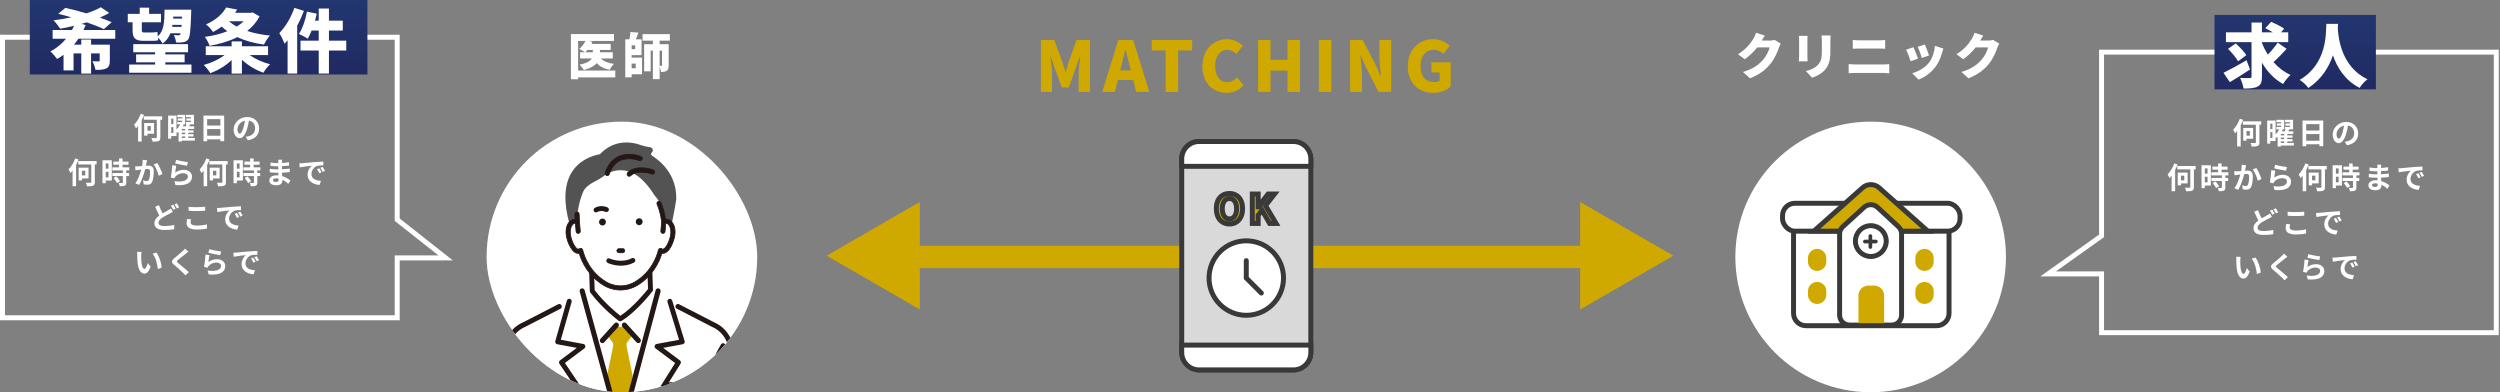 <svg width="1007" height="158" viewBox="0 0 1007 158" fill="none" xmlns="http://www.w3.org/2000/svg">
<rect x="0" y="0" width="1007" height="158" fill="#808080" stroke="none"/>
<path d="M1.001 105.323L1 92.988L1.001 15H159.994V88.5L179.494 103.875H159.994V128H1.001V105.323Z" stroke="white" stroke-width="2" stroke-linecap="round"/>
<path d="M56.688 45.824L58.032 46.256C57.756 46.988 57.432 47.72 57.048 48.452V57.008H55.62V50.732C55.344 51.104 55.056 51.44 54.78 51.74C54.648 51.392 54.264 50.612 54.012 50.252C55.068 49.196 56.1 47.516 56.688 45.824ZM60.732 50.768H59.4V52.64H60.732V50.768ZM62.064 53.876H59.4V54.656H58.068V49.532H62.064V53.876ZM65.316 46.868V48.236H64.596V55.352C64.596 56.18 64.416 56.564 63.9 56.792C63.396 57.008 62.58 57.056 61.464 57.056C61.416 56.636 61.188 56.012 60.984 55.592C61.764 55.628 62.604 55.628 62.844 55.628C63.084 55.628 63.156 55.556 63.156 55.328V48.236H57.924V46.868H65.316ZM73.212 54.956V55.568H74.58V54.956H73.212ZM74.58 52.532V51.944H73.212V52.532H74.58ZM74.58 54.044V53.444H73.212V54.044H74.58ZM68.964 53.552H69.84V51.212H68.964V53.552ZM69.84 47.804H68.964V49.988H69.84V47.804ZM78.48 55.568V56.624H73.212V57.02H71.928V53.096C71.748 53.264 71.568 53.408 71.388 53.552C71.316 53.444 71.208 53.3 71.1 53.168V54.8H68.964V55.844H67.716V46.556H71.1V52.148C71.712 51.548 72.252 50.78 72.576 50.084H71.412V49.136H73.368V48.608H71.592V47.72H73.368V47.216H71.424V46.256H74.58V50.084H73.596L74.004 50.204C73.896 50.432 73.776 50.66 73.644 50.888H74.832C74.94 50.612 75.048 50.336 75.12 50.084H74.904V49.136H76.896V48.608H75.072V47.72H76.896V47.216H74.916V46.256H78.144V50.084H76.272L76.608 50.144C76.476 50.396 76.32 50.648 76.176 50.888H78.216V51.944H75.816V52.532H77.94V53.444H75.816V54.044H77.94V54.956H75.816V55.568H78.48ZM83.436 54.68H88.764V51.992H83.436V54.68ZM88.764 47.996H83.436V50.576H88.764V47.996ZM81.96 46.556H90.3V56.876H88.764V56.12H83.436V56.9H81.96V46.556ZM96.576 53.84C97.068 53.84 97.548 53.096 98.028 51.488C98.304 50.612 98.52 49.592 98.664 48.608C96.696 49.016 95.652 50.744 95.652 52.052C95.652 53.252 96.132 53.84 96.576 53.84ZM99.84 56.492L98.952 55.088C99.408 55.028 99.744 54.968 100.056 54.896C101.58 54.536 102.756 53.444 102.756 51.716C102.756 50.072 101.868 48.848 100.272 48.572C100.104 49.58 99.9 50.684 99.564 51.8C98.856 54.2 97.824 55.664 96.528 55.664C95.22 55.664 94.104 54.212 94.104 52.208C94.104 49.472 96.492 47.12 99.576 47.12C102.516 47.12 104.376 49.172 104.376 51.764C104.376 54.26 102.84 56.036 99.84 56.492ZM30.288 63.824L31.632 64.256C31.356 64.988 31.032 65.72 30.648 66.452V75.008H29.22V68.732C28.944 69.104 28.656 69.44 28.38 69.74C28.248 69.392 27.864 68.612 27.612 68.252C28.668 67.196 29.7 65.516 30.288 63.824ZM34.332 68.768H33V70.64H34.332V68.768ZM35.664 71.876H33V72.656H31.668V67.532H35.664V71.876ZM38.916 64.868V66.236H38.196V73.352C38.196 74.18 38.016 74.564 37.5 74.792C36.996 75.008 36.18 75.056 35.064 75.056C35.016 74.636 34.788 74.012 34.584 73.592C35.364 73.628 36.204 73.628 36.444 73.628C36.684 73.628 36.756 73.556 36.756 73.328V66.236H31.524V64.868H38.916ZM43.704 65.84H42.6V67.952H43.704V65.84ZM42.6 71.456H43.704V69.2H42.6V71.456ZM45.036 64.568V72.728H42.6V73.784H41.28V64.568H45.036ZM45.744 71.72L46.884 71.06C47.436 71.648 48.084 72.44 48.336 73.028L47.112 73.736C46.896 73.184 46.284 72.332 45.744 71.72ZM52.092 68.648H50.856V69.68H52.008V70.916H50.856V73.532C50.856 74.216 50.724 74.576 50.256 74.792C49.788 74.996 49.14 75.032 48.252 75.032C48.204 74.636 47.988 74.072 47.796 73.688C48.372 73.712 49.044 73.712 49.224 73.712C49.416 73.712 49.476 73.664 49.476 73.496V70.916H45.264V69.68H49.476V68.648H45.24V67.4H47.952V66.344H45.648V65.096H47.952V63.836H49.356V65.096H51.756V66.344H49.356V67.4H52.092V68.648ZM57.48 64.376L59.244 64.556C59.172 64.868 59.088 65.24 59.028 65.54C58.968 65.9 58.872 66.332 58.788 66.764C59.184 66.74 59.544 66.716 59.784 66.716C61.044 66.716 61.932 67.28 61.932 68.984C61.932 70.388 61.764 72.284 61.26 73.316C60.864 74.144 60.204 74.408 59.304 74.408C58.848 74.408 58.284 74.336 57.888 74.24L57.624 72.668C58.08 72.8 58.764 72.92 59.076 72.92C59.472 72.92 59.784 72.8 59.964 72.404C60.3 71.744 60.456 70.328 60.456 69.152C60.456 68.204 60.048 68.072 59.292 68.072C59.1 68.072 58.812 68.096 58.476 68.12C58.02 69.92 57.156 72.716 56.064 74.468L54.504 73.844C55.668 72.284 56.472 69.908 56.904 68.288C56.484 68.336 56.112 68.384 55.884 68.42C55.548 68.456 54.936 68.54 54.564 68.6L54.432 66.992C54.864 67.028 55.26 67.004 55.692 66.992C56.064 66.98 56.628 66.944 57.228 66.896C57.396 65.984 57.492 65.12 57.48 64.376ZM61.908 66.272L63.348 65.672C64.068 66.692 65.064 68.96 65.424 70.088L63.924 70.796C63.612 69.476 62.76 67.328 61.908 66.272ZM70.548 65.816L70.932 64.376C72.06 64.724 74.64 65.18 75.684 65.3L75.324 66.764C74.124 66.608 71.472 66.056 70.548 65.816ZM71.004 66.764C70.848 67.424 70.644 68.852 70.56 69.536C71.64 68.756 72.816 68.408 74.052 68.408C76.14 68.408 77.352 69.692 77.352 71.132C77.352 73.304 75.636 74.972 70.692 74.54L70.236 72.98C73.8 73.484 75.684 72.608 75.684 71.096C75.684 70.328 74.952 69.764 73.908 69.764C72.564 69.764 71.376 70.256 70.632 71.156C70.416 71.42 70.284 71.612 70.188 71.852L68.808 71.504C69.036 70.34 69.324 68.024 69.396 66.548L71.004 66.764ZM83.088 63.824L84.432 64.256C84.156 64.988 83.832 65.72 83.448 66.452V75.008H82.02V68.732C81.744 69.104 81.456 69.44 81.18 69.74C81.048 69.392 80.664 68.612 80.412 68.252C81.468 67.196 82.5 65.516 83.088 63.824ZM87.132 68.768H85.8V70.64H87.132V68.768ZM88.464 71.876H85.8V72.656H84.468V67.532H88.464V71.876ZM91.716 64.868V66.236H90.996V73.352C90.996 74.18 90.816 74.564 90.3 74.792C89.796 75.008 88.98 75.056 87.864 75.056C87.816 74.636 87.588 74.012 87.384 73.592C88.164 73.628 89.004 73.628 89.244 73.628C89.484 73.628 89.556 73.556 89.556 73.328V66.236H84.324V64.868H91.716ZM96.504 65.84H95.4V67.952H96.504V65.84ZM95.4 71.456H96.504V69.2H95.4V71.456ZM97.836 64.568V72.728H95.4V73.784H94.08V64.568H97.836ZM98.544 71.72L99.684 71.06C100.236 71.648 100.884 72.44 101.136 73.028L99.912 73.736C99.696 73.184 99.084 72.332 98.544 71.72ZM104.892 68.648H103.656V69.68H104.808V70.916H103.656V73.532C103.656 74.216 103.524 74.576 103.056 74.792C102.588 74.996 101.94 75.032 101.052 75.032C101.004 74.636 100.788 74.072 100.596 73.688C101.172 73.712 101.844 73.712 102.024 73.712C102.216 73.712 102.276 73.664 102.276 73.496V70.916H98.064V69.68H102.276V68.648H98.04V67.4H100.752V66.344H98.448V65.096H100.752V63.836H102.156V65.096H104.556V66.344H102.156V67.4H104.892V68.648ZM112.224 72.428C112.224 72.296 112.224 72.128 112.212 71.924C111.9 71.876 111.576 71.84 111.24 71.84C110.4 71.84 109.944 72.164 109.944 72.572C109.944 73.016 110.364 73.304 111.18 73.304C111.816 73.304 112.224 73.112 112.224 72.428ZM116.976 72.728L116.124 74.06C115.488 73.46 114.672 72.848 113.724 72.416C113.736 72.572 113.736 72.716 113.736 72.836C113.736 73.856 112.968 74.636 111.396 74.636C109.5 74.636 108.492 73.916 108.492 72.656C108.492 71.456 109.596 70.616 111.432 70.616C111.684 70.616 111.924 70.628 112.164 70.652C112.14 70.292 112.128 69.92 112.116 69.572H111.504C110.808 69.572 109.44 69.512 108.648 69.416L108.66 68.012C109.344 68.144 110.892 68.228 111.528 68.228H112.092V66.992H111.528C110.772 66.992 109.632 66.92 108.948 66.812L108.936 65.456C109.68 65.6 110.784 65.684 111.516 65.684H112.104V65.144C112.104 64.928 112.092 64.556 112.044 64.328H113.664C113.628 64.568 113.592 64.868 113.58 65.168L113.568 65.636C114.492 65.6 115.368 65.504 116.4 65.348L116.436 66.716C115.656 66.788 114.696 66.884 113.556 66.944L113.544 68.18C114.744 68.132 115.74 68.024 116.712 67.904V69.308C115.644 69.428 114.72 69.512 113.568 69.548C113.592 69.992 113.616 70.472 113.652 70.928C115.152 71.36 116.292 72.152 116.976 72.728ZM128.58 67.76C128.868 68.192 129.312 68.912 129.54 69.392L128.628 69.8C128.328 69.14 128.076 68.672 127.692 68.132L128.58 67.76ZM129.924 67.208C130.224 67.628 130.68 68.336 130.932 68.804L130.032 69.236C129.708 68.588 129.432 68.144 129.048 67.616L129.924 67.208ZM120.576 65.792C121.056 65.78 121.512 65.756 121.74 65.732C122.736 65.648 124.704 65.468 126.876 65.276C128.1 65.18 129.396 65.108 130.236 65.072L130.248 66.608C129.612 66.608 128.592 66.62 127.956 66.764C126.516 67.148 125.448 68.684 125.448 70.088C125.448 72.044 127.272 72.752 129.288 72.848L128.736 74.492C126.24 74.336 123.888 72.992 123.888 70.412C123.888 68.696 124.836 67.352 125.64 66.752C124.608 66.86 122.112 67.124 120.732 67.424L120.576 65.792ZM68.858 83.972L69.602 85.364C69.242 85.58 68.87 85.784 68.426 86C67.694 86.384 66.578 86.888 65.486 87.596C64.502 88.244 63.842 88.928 63.842 89.756C63.842 90.608 64.658 91.064 66.314 91.064C67.526 91.064 69.134 90.872 70.19 90.632L70.166 92.336C69.158 92.516 67.898 92.636 66.35 92.636C63.986 92.636 62.198 91.976 62.198 89.924C62.198 88.616 63.026 87.644 64.166 86.804C63.626 85.796 63.05 84.524 62.51 83.264L64.01 82.652C64.466 83.888 65.018 85.028 65.498 85.94C66.374 85.424 67.214 85.004 67.766 84.68C68.21 84.428 68.546 84.224 68.858 83.972ZM68.834 82.82L69.782 82.436C70.082 82.868 70.514 83.636 70.742 84.08L69.77 84.488C69.53 83.996 69.158 83.288 68.834 82.82ZM70.25 82.28L71.21 81.884C71.522 82.34 71.966 83.108 72.17 83.528L71.222 83.936C70.97 83.432 70.586 82.736 70.25 82.28ZM75.958 84.884V83.3C76.846 83.396 77.95 83.444 79.198 83.444C80.374 83.444 81.73 83.372 82.642 83.276V84.872C81.814 84.932 80.338 85.016 79.21 85.016C77.962 85.016 76.93 84.956 75.958 84.884ZM75.406 88.196L76.966 88.34C76.858 88.772 76.762 89.144 76.762 89.54C76.762 90.296 77.482 90.848 79.198 90.848C80.806 90.848 82.318 90.668 83.374 90.38L83.386 92.048C82.354 92.3 80.926 92.456 79.258 92.456C76.534 92.456 75.166 91.544 75.166 89.912C75.166 89.216 75.31 88.64 75.406 88.196ZM95.398 85.76C95.686 86.192 96.13 86.912 96.358 87.392L95.446 87.8C95.146 87.14 94.894 86.672 94.51 86.132L95.398 85.76ZM96.742 85.208C97.042 85.628 97.498 86.336 97.75 86.804L96.85 87.236C96.526 86.588 96.25 86.144 95.866 85.616L96.742 85.208ZM87.394 83.792C87.874 83.78 88.33 83.756 88.558 83.732C89.554 83.648 91.522 83.468 93.694 83.276C94.918 83.18 96.214 83.108 97.054 83.072L97.066 84.608C96.43 84.608 95.41 84.62 94.774 84.764C93.334 85.148 92.266 86.684 92.266 88.088C92.266 90.044 94.09 90.752 96.106 90.848L95.554 92.492C93.058 92.336 90.706 90.992 90.706 88.412C90.706 86.696 91.654 85.352 92.458 84.752C91.426 84.86 88.93 85.124 87.55 85.424L87.394 83.792ZM57.026 101.456C56.942 101.876 56.882 102.572 56.882 102.896C56.87 103.664 56.882 104.564 56.954 105.416C57.122 107.132 57.482 108.296 58.226 108.296C58.79 108.296 59.258 106.904 59.486 105.968L60.686 107.408C59.894 109.472 59.15 110.204 58.19 110.204C56.894 110.204 55.754 109.028 55.418 105.836C55.31 104.744 55.286 103.364 55.286 102.632C55.286 102.296 55.274 101.792 55.202 101.432L57.026 101.456ZM62.966 101.708C64.094 103.088 65.006 105.956 65.138 107.78L63.566 108.38C63.386 106.472 62.75 103.676 61.454 102.212L62.966 101.708ZM74.474 100.148L75.866 101.384C75.494 101.66 75.098 101.972 74.822 102.188C74.054 102.812 72.482 104.024 71.69 104.708C71.054 105.248 71.066 105.38 71.714 105.932C72.602 106.688 74.894 108.5 76.07 109.64L74.69 110.912C74.354 110.54 73.982 110.168 73.646 109.808C72.998 109.124 71.186 107.576 70.094 106.652C68.918 105.656 69.014 104.996 70.202 104.012C71.126 103.256 72.758 101.936 73.562 101.144C73.898 100.82 74.282 100.424 74.474 100.148ZM83.93 101.816L84.314 100.376C85.442 100.724 88.022 101.18 89.066 101.3L88.706 102.764C87.506 102.608 84.854 102.056 83.93 101.816ZM84.386 102.764C84.23 103.424 84.026 104.852 83.942 105.536C85.022 104.756 86.198 104.408 87.434 104.408C89.522 104.408 90.734 105.692 90.734 107.132C90.734 109.304 89.018 110.972 84.074 110.54L83.618 108.98C87.182 109.484 89.066 108.608 89.066 107.096C89.066 106.328 88.334 105.764 87.29 105.764C85.946 105.764 84.758 106.256 84.014 107.156C83.798 107.42 83.666 107.612 83.57 107.852L82.19 107.504C82.418 106.34 82.706 104.024 82.778 102.548L84.386 102.764ZM101.998 103.76C102.286 104.192 102.73 104.912 102.958 105.392L102.046 105.8C101.746 105.14 101.494 104.672 101.11 104.132L101.998 103.76ZM103.342 103.208C103.642 103.628 104.098 104.336 104.35 104.804L103.45 105.236C103.126 104.588 102.85 104.144 102.466 103.616L103.342 103.208ZM93.994 101.792C94.474 101.78 94.93 101.756 95.158 101.732C96.154 101.648 98.122 101.468 100.294 101.276C101.518 101.18 102.814 101.108 103.654 101.072L103.666 102.608C103.03 102.608 102.01 102.62 101.374 102.764C99.934 103.148 98.866 104.684 98.866 106.088C98.866 108.044 100.69 108.752 102.706 108.848L102.154 110.492C99.658 110.336 97.306 108.992 97.306 106.412C97.306 104.696 98.254 103.352 99.058 102.752C98.026 102.86 95.53 103.124 94.15 103.424L93.994 101.792Z" fill="white"/>
<rect width="136" height="30" transform="translate(12)" fill="url(#paint0_linear_20_37)"/>
<path d="M46.428 15.604H31.56C31.028 16.416 30.44 17.228 29.796 17.984H32.736V15.912H36.684V17.984H44.244V24.396C44.244 26.104 43.908 27.028 42.76 27.588C41.612 28.12 40.212 28.148 38.448 28.148C38.28 27.084 37.748 25.628 37.272 24.676C38.112 24.732 39.344 24.732 39.68 24.732C40.016 24.732 40.156 24.648 40.156 24.34V21.512H36.684V29.66H32.736V21.512H29.628V28.344H25.596V22.072C24.784 22.688 23.916 23.248 22.992 23.752C22.376 22.856 21.116 21.428 20.276 20.7C22.768 19.468 24.896 17.648 26.604 15.604H21.2V12.076H29.012C29.292 11.516 29.572 10.956 29.824 10.396C27.92 10.844 26.044 11.236 24.28 11.572C23.636 10.648 22.404 8.968 21.564 8.184C23.916 7.904 26.38 7.484 28.732 6.98C26.912 6.448 25.12 5.944 23.468 5.552L26.324 3.172C28.844 3.704 31.84 4.488 34.836 5.384C37.076 4.656 39.064 3.816 40.604 2.92L43.992 5.216C42.844 5.888 41.584 6.504 40.212 7.092C42.004 7.708 43.656 8.352 44.972 8.94L41.836 11.74C40.128 10.9 37.692 9.948 34.948 8.996C34.248 9.22 33.52 9.416 32.82 9.612L34.528 10.088C34.248 10.76 33.94 11.432 33.604 12.076H46.428V15.604ZM73.308 6.7H69.78L69.752 7.484H73.28L73.308 6.7ZM69.332 10.816H73.112L73.168 10.004H69.472C69.444 10.284 69.388 10.564 69.332 10.816ZM53.4 11.964V8.968H51.468V5.58H56.284V3.088H60.064V5.58H64.852V8.968H57.124V12.02C57.124 12.776 57.264 13.084 57.908 13.084H61.016C61.744 13.084 62.836 13 63.396 12.86C63.452 13.364 63.48 14.008 63.536 14.624C66.14 12.384 66.196 8.856 66.28 3.9H77.032C77.032 3.9 77.032 4.852 77.004 5.244C76.78 12.244 76.5 14.904 75.828 15.828C75.268 16.612 74.596 16.864 73.812 17.004C73.112 17.144 72.048 17.144 70.9 17.116C70.844 16.248 70.48 14.932 70.032 14.12C70.788 14.204 71.432 14.232 71.824 14.232C72.16 14.232 72.384 14.148 72.608 13.84C72.664 13.756 72.72 13.588 72.776 13.392H68.632C67.988 15.072 67.008 16.444 65.496 17.564C65.132 16.836 64.32 15.772 63.592 15.128C63.648 15.52 63.676 15.884 63.732 16.192C63.144 16.416 62.052 16.444 61.1 16.444H57.88C54.296 16.444 53.4 15.268 53.4 11.964ZM66.588 25.992H77.116V29.296H52.028V25.992H62.472V25.096H54.828V21.904H62.472V21.064H53.68V17.788H75.744V21.064H66.588V21.904H74.372V25.096H66.588V25.992ZM98.144 8.576H92.208C93.132 9.36 94.168 10.088 95.372 10.704C96.408 10.06 97.332 9.36 98.144 8.576ZM101.756 4.992L104.556 6.588C103.324 8.94 101.616 10.872 99.572 12.468C102.26 13.364 105.368 13.98 108.728 14.316C107.888 15.212 106.824 16.892 106.32 17.956C102.26 17.396 98.676 16.416 95.596 14.96C92.292 16.64 88.456 17.732 84.424 18.46C84.06 17.396 83.22 15.744 82.52 14.848C85.74 14.428 88.848 13.672 91.564 12.58C90.78 12.02 90.024 11.376 89.324 10.704C88.26 11.488 87.112 12.216 85.824 12.888C85.208 11.936 83.892 10.48 82.968 9.836C87.084 8.044 89.688 5.524 91.088 3.004L95.54 3.844C95.26 4.292 94.98 4.74 94.672 5.16H101.056L101.756 4.992ZM107.972 22.184H100.58C102.82 23.78 105.816 25.124 108.784 25.88C107.888 26.692 106.684 28.288 106.096 29.296C102.96 28.204 99.88 26.328 97.444 24.088V29.66H93.3V24.2C90.92 26.468 87.868 28.344 84.704 29.464C84.116 28.484 82.94 26.972 82.072 26.16C85.152 25.348 88.232 23.892 90.444 22.184H82.884V18.628H93.3V16.668H97.444V18.628H107.972V22.184ZM118.584 3.172L122.42 4.376C121.692 6.336 120.768 8.38 119.704 10.312V29.632H115.84V16.22C115.448 16.724 115.028 17.2 114.636 17.62C114.272 16.612 113.18 14.344 112.508 13.336C114.916 10.9 117.24 7.036 118.584 3.172ZM139.472 16.388V20.364H132.5V29.632H128.384V20.364H121.048V16.388H128.384V12.3H125.528C125.024 13.56 124.492 14.68 123.96 15.604C123.148 15.016 121.384 14.092 120.404 13.672C121.86 11.544 123.036 7.988 123.652 4.684L127.572 5.496C127.376 6.42 127.152 7.372 126.872 8.324H128.384V3.424H132.5V8.324H138.072V12.3H132.5V16.388H139.472Z" fill="white"/>
<path d="M419.268 37V16.14H424.672L427.976 25.156C428.396 26.36 428.732 27.676 429.124 28.936H429.264C429.684 27.676 430.02 26.36 430.412 25.156L433.604 16.14H439.036V37H434.472V29.86C434.472 27.788 434.864 24.68 435.144 22.636H435.004L433.268 27.62L430.468 35.236H427.724L424.896 27.62L423.216 22.636H423.104C423.356 24.68 423.748 27.788 423.748 29.86V37H419.268ZM451.691 26.584L451.243 28.348H455.499L455.051 26.584C454.491 24.512 453.959 22.02 453.399 19.892H453.287C452.783 22.076 452.223 24.512 451.691 26.584ZM443.991 37L450.459 16.14H456.451L462.919 37H457.655L456.451 32.212H450.291L449.087 37H443.991ZM469.533 37V20.312H463.905V16.14H480.201V20.312H474.545V37H469.533ZM494.101 37.392C488.809 37.392 484.329 33.752 484.329 26.696C484.329 19.752 488.977 15.776 494.269 15.776C496.985 15.776 499.169 17.036 500.597 18.492L497.993 21.684C496.929 20.732 495.837 20.06 494.353 20.06C491.665 20.06 489.453 22.468 489.453 26.528C489.453 30.672 491.357 33.08 494.297 33.08C495.977 33.08 497.293 32.24 498.273 31.176L500.905 34.312C499.141 36.356 496.817 37.392 494.101 37.392ZM506.757 37V16.14H511.769V24.092H518.629V16.14H523.613V37H518.629V28.432H511.769V37H506.757ZM531.241 37V16.14H536.253V37H531.241ZM543.83 37V16.14H548.926L554.106 26.136L556.15 30.756H556.29C556.038 28.544 555.618 25.548 555.618 23.056V16.14H560.378V37H555.282L550.13 26.948L548.086 22.384H547.946C548.17 24.708 548.59 27.564 548.59 30.084V37H543.83ZM577.393 37.392C571.625 37.392 567.061 33.752 567.061 26.696C567.061 19.752 571.737 15.776 577.309 15.776C580.361 15.776 582.545 17.064 583.973 18.492L581.341 21.684C580.305 20.76 579.213 20.06 577.477 20.06C574.397 20.06 572.185 22.468 572.185 26.528C572.185 30.672 574.033 33.08 577.925 33.08C578.653 33.08 579.437 32.884 579.885 32.548V29.188H576.581V25.1H584.337V34.844C582.881 36.244 580.305 37.392 577.393 37.392Z" fill="#D0A900"/>
<path d="M238.78 20.1H236.66C236.36 20.46 236.06 20.78 235.76 21.06H238.78V20.1ZM247.84 28.4V31.18H232.86V31.94H229.96V13.72H247.32V16.5H237.22L238.62 16.84C238.5 17.12 238.38 17.42 238.24 17.7H245.98V20.1H241.66V21.06H246.82V23.54H242.06C243.14 24.72 244.9 25.44 247.3 25.72C246.7 26.28 245.94 27.38 245.6 28.12C243.26 27.68 241.62 26.8 240.4 25.42C239.44 26.54 237.8 27.5 235.2 28.2C234.84 27.6 234.02 26.6 233.4 26.06C236.4 25.46 237.78 24.54 238.38 23.54H233.66V21.06H235.62C235.04 20.62 233.94 20 233.3 19.7C234.34 18.92 235.26 17.72 235.78 16.5H232.86V28.4H247.84ZM256.06 25.62H254.42V27.5H256.06V25.62ZM255.86 19.78V18.26H254.42V19.78H255.86ZM254.42 22.2V23.2H258.62V29.92H254.42V31.14H251.86V15.84H253.52C253.72 14.88 253.9 13.76 253.94 12.88L257.16 13.14C256.84 14.08 256.46 15.04 256.12 15.84H258.42V22.2H254.42ZM266.66 20.38H265.7V26.5C266 26.52 266.32 26.52 266.44 26.52C266.6 26.52 266.66 26.46 266.66 26.28V20.38ZM269.82 16.38H265.7V17.8H269.34V26.32C269.34 27.4 269.2 28.1 268.56 28.52C267.94 28.94 267.2 28.98 266.24 28.98C266.2 28.36 265.96 27.52 265.7 26.88V31.88H262.98V20.38H262.08V28.74H259.46V17.8H262.98V16.38H258.82V13.76H269.82V16.38Z" fill="white"/>
<rect x="357" y="99" width="304" height="9" rx="4.5" fill="#D0A900"/>
<path d="M333 103L370.5 81.349L370.5 124.651L333 103Z" fill="#D0A900"/>
<path d="M674 103L636.5 124.651L636.5 81.349L674 103Z" fill="#D0A900"/>
<g clip-path="url(#clip0_20_37)">
<rect x="196" y="49" width="109" height="109" rx="54.5" fill="white"/>
<path d="M298.85 187.961C298.85 187.939 298.857 187.9 298.857 187.829L295.455 142.444C295.455 142.444 295.107 134.264 288.117 131.251L270.373 121.432L270.362 121.424L270.415 121.364L270.236 121.35L265.04 116.833L249.525 118.24L234.01 116.833L228.814 121.35L228.635 121.364L228.687 121.424L228.677 121.432L210.932 130.847C203.939 133.864 203.594 142.041 203.594 142.041L200.192 187.825C200.192 187.897 200.192 187.939 200.199 187.957C200.192 188.064 200.189 188.093 200.199 187.957C200.213 188.039 200.249 187.657 200.284 187.247C200.284 187.379 200.277 187.611 200.263 187.975C200.249 188.246 200.227 188.561 200.21 188.921H298.85C298.829 188.561 298.811 188.25 298.797 187.975C298.783 187.611 298.776 187.379 298.776 187.247C298.808 187.657 298.843 188.043 298.861 187.957C298.871 188.093 298.868 188.061 298.861 187.957L298.85 187.961Z" fill="white"/>
<path d="M248.837 113.537L238.36 112.577L235.488 116.911L249.325 171.918L264.541 116.918L262.86 113.537H248.837Z" fill="white"/>
<path d="M238.561 117.232L238.073 102.815H261.536L262.024 116.736C262.024 116.736 255.67 124.938 249.803 128.419C249.803 128.419 243.448 123.695 238.561 117.232V117.232Z" fill="white"/>
<path d="M249.804 129.419C249.6 129.419 249.396 129.354 249.224 129.226C248.961 129.029 242.701 124.345 237.782 117.843C237.656 117.679 237.586 117.475 237.579 117.268L237.091 102.851C237.08 102.579 237.182 102.315 237.368 102.122C237.554 101.926 237.81 101.815 238.077 101.815H261.541C262.071 101.815 262.506 102.244 262.524 102.779L263.012 116.697C263.019 116.933 262.945 117.165 262.801 117.354C262.538 117.693 256.26 125.748 250.302 129.283C250.148 129.376 249.976 129.419 249.807 129.419H249.804ZM239.534 116.875C243.445 121.971 248.294 125.97 249.867 127.208C254.74 124.081 259.905 117.8 261.028 116.397L260.586 103.815H239.088L239.531 116.872L239.534 116.875Z" fill="#231815"/>
<path d="M252.359 139.295L252.394 138.213L255.055 134.607L252.608 131.622H246.738L244.291 134.607L246.952 138.213L246.987 139.295L244.536 151.352L247.538 164.952L248.353 167.605C248.367 168.02 248.595 171.087 249.006 171.087L249.332 171.915L250.473 171.419L251.941 167.605L251.737 169.562L254.813 151.349L252.362 139.291L252.359 139.295Z" fill="#D0A900"/>
<path d="M242.643 138.213C242.394 138.213 242.145 138.124 241.948 137.938C241.53 137.549 241.502 136.888 241.888 136.463L247.516 130.244C247.899 129.819 248.549 129.79 248.966 130.183C249.384 130.572 249.412 131.233 249.026 131.657L243.398 137.877C243.194 138.102 242.92 138.213 242.643 138.213V138.213Z" fill="#231815"/>
<path d="M257.122 138.213C256.845 138.213 256.568 138.099 256.367 137.877L250.739 131.657C250.357 131.232 250.381 130.572 250.799 130.183C251.217 129.794 251.866 129.819 252.249 130.243L257.877 136.463C258.26 136.888 258.235 137.549 257.818 137.938C257.621 138.124 257.372 138.213 257.122 138.213Z" fill="#231815"/>
<path d="M249.252 177.024C249.146 177.024 249.041 177.006 248.936 176.974C248.395 176.799 248.1 176.21 248.272 175.66L249.403 172.093L264.092 116.918C264.24 116.361 264.805 116.033 265.349 116.183C265.897 116.333 266.22 116.908 266.073 117.461L251.376 172.661C251.376 172.661 251.369 172.693 251.362 172.708L250.224 176.296C250.084 176.739 249.68 177.021 249.248 177.021L249.252 177.024Z" fill="#231815"/>
<path d="M248.348 168.648C247.899 168.648 247.488 168.344 247.361 167.884L233.514 117.468C233.363 116.915 233.679 116.336 234.227 116.183C234.771 116.029 235.34 116.351 235.491 116.908L249.338 167.323C249.489 167.877 249.173 168.455 248.625 168.608C248.534 168.633 248.439 168.648 248.348 168.648V168.648Z" fill="#231815"/>
<path d="M268.144 156.137C267.603 156.137 267.15 155.705 267.119 155.148C267.087 154.573 267.523 154.08 268.088 154.052L280.481 153.388C281.047 153.352 281.531 153.798 281.559 154.373C281.591 154.948 281.156 155.441 280.59 155.469L268.197 156.133C268.179 156.133 268.162 156.133 268.14 156.133L268.144 156.137Z" fill="#231815"/>
<path d="M216.841 188.593C216.35 188.593 215.928 188.214 215.879 187.707L212.312 150.91L206.164 139.288C205.908 138.813 206.08 138.213 206.547 137.952C207.014 137.692 207.604 137.866 207.86 138.341L214.103 150.138C214.166 150.256 214.204 150.381 214.218 150.513L217.807 187.507C217.859 188.046 217.47 188.528 216.939 188.582C216.908 188.582 216.876 188.585 216.845 188.585L216.841 188.593Z" fill="#231815"/>
<path d="M281.404 188.593C281.373 188.593 281.341 188.593 281.309 188.589C280.779 188.536 280.39 188.054 280.442 187.514L284.03 150.52C284.044 150.388 284.083 150.26 284.146 150.146L290.389 138.748C290.645 138.274 291.231 138.095 291.702 138.359C292.169 138.62 292.341 139.216 292.085 139.695L285.937 150.913L282.37 187.711C282.321 188.218 281.899 188.596 281.408 188.596L281.404 188.593Z" fill="#231815"/>
<path d="M201.31 164.681C201.275 164.681 201.24 164.681 201.201 164.674C200.654 164.613 200.26 164.117 200.317 163.56L202.599 141.937C203.311 133.025 209.765 130.222 210.526 129.922L224.844 122.553C225.336 122.303 225.932 122.499 226.182 122.999C226.431 123.499 226.234 124.106 225.743 124.359L211.376 131.754C211.341 131.772 211.302 131.79 211.264 131.804C211.021 131.897 205.214 134.168 204.579 142.13L202.293 163.778C202.237 164.295 201.809 164.681 201.307 164.681H201.31Z" fill="#231815"/>
<path d="M297.062 164.681C296.56 164.681 296.128 164.295 296.075 163.778L293.793 142.155C293.154 134.167 287.347 131.897 287.101 131.8C287.066 131.786 287.027 131.772 286.992 131.754L272.626 124.359C272.134 124.106 271.937 123.499 272.187 122.999C272.436 122.499 273.033 122.299 273.524 122.553L287.842 129.922C288.604 130.222 295.053 133.025 295.77 141.962L298.052 163.56C298.112 164.117 297.715 164.613 297.167 164.674C297.132 164.677 297.093 164.681 297.058 164.681H297.062Z" fill="#231815"/>
<path d="M262.599 62.69C262.396 62.565 262.269 62.35 262.252 62.108C262.234 61.868 262.326 61.64 262.501 61.486L262.54 61.451C262.898 61.129 263.031 60.644 262.894 60.176C262.754 59.705 262.375 59.376 261.901 59.316C259.759 59.051 256.94 58.077 256.627 57.966C256.592 57.952 256.557 57.941 256.518 57.934C248.893 56.002 244.048 59.608 241.839 61.929C241.734 62.04 241.6 62.115 241.453 62.143C238.507 62.722 233.104 64.489 230.042 69.845C227.202 74.815 226.998 81.695 229.428 90.318C229.565 90.125 229.839 90.543 230.165 91.189C230.896 90.964 231.679 90.986 232.181 90.964L232.598 85.855C233.918 78.418 234.217 78.335 238.669 73.755C238.669 73.755 241.723 72.412 244.041 70.352C253.015 66.231 258.966 72.412 263.47 79.478C266.23 81.795 267.641 91.154 267.641 91.154C268.849 90.636 269.727 90.665 270.366 90.986C271.451 86.258 272.37 80.621 272.388 80.403V80.339C272.732 70.116 265.661 64.593 262.603 62.69H262.599Z" fill="#535353"/>
<path d="M244.608 69.841C253.168 65.842 259.361 71.841 263.658 78.692C263.658 78.692 266.221 81.603 265.438 81.931C265.677 82.495 266.267 84.548 266.731 86.394C267.039 87.622 267.292 88.758 267.348 89.3C267.752 89.133 268.17 89.072 268.584 89.14C270.375 89.44 271.435 91.996 270.947 94.849C270.459 97.702 268.612 101.494 266.818 101.197C266.537 101.151 266.274 101.04 266.032 100.89C265.403 103.472 263.16 110.127 256.096 114.344C249.594 118.029 243.815 114.344 243.815 114.344C236.751 110.127 234.504 103.468 233.879 100.89C233.636 101.044 233.373 101.151 233.092 101.197C231.298 101.494 229.451 97.706 228.963 94.849C228.475 91.996 229.536 89.44 231.326 89.14C231.74 89.072 232.162 89.136 232.566 89.3L233.141 84.816C234.402 77.603 234.339 75.933 239.493 73.14C239.493 73.14 242.407 71.841 244.615 69.841H244.608Z" fill="white"/>
<path d="M268.731 88.312C268.517 88.276 268.299 88.265 268.081 88.279C267.751 86.052 267.07 83.573 266.228 81.606C266.045 81.178 265.547 80.978 265.111 81.16C264.679 81.342 264.476 81.835 264.658 82.26C265.55 84.345 266.249 87.04 266.498 89.319L266.182 93.118C266.143 93.582 266.491 93.985 266.961 94.024C266.986 94.024 267.007 94.024 267.032 94.024C267.471 94.024 267.843 93.692 267.878 93.253L268.152 89.961C268.253 89.954 268.352 89.954 268.447 89.968C269.584 90.157 270.55 92.153 270.111 94.71C269.602 97.691 267.85 100.512 266.965 100.369C266.807 100.341 266.652 100.28 266.487 100.18C266.256 100.037 265.968 100.009 265.712 100.112C265.459 100.216 265.269 100.43 265.206 100.694C264.588 103.236 262.418 109.588 255.674 113.616C249.723 116.986 244.495 113.776 244.256 113.626C237.494 109.588 235.324 103.24 234.706 100.694C234.643 100.43 234.454 100.212 234.197 100.112C233.945 100.009 233.653 100.037 233.421 100.18C233.26 100.28 233.102 100.344 232.947 100.369C232.059 100.519 230.311 97.691 229.802 94.71C229.366 92.153 230.328 90.157 231.466 89.968C231.564 89.954 231.662 89.95 231.764 89.961L232.038 93.253C232.073 93.692 232.445 94.024 232.884 94.024C232.909 94.024 232.93 94.024 232.954 94.024C233.421 93.985 233.772 93.582 233.734 93.118L233.411 89.254L233.263 86.191C233.242 85.727 232.846 85.37 232.372 85.391C231.901 85.412 231.54 85.805 231.561 86.269L231.659 88.276C231.497 88.276 231.339 88.29 231.181 88.315C228.892 88.697 227.548 91.629 228.12 94.992C228.576 97.666 230.539 102.472 233.232 102.029C233.253 102.026 233.277 102.022 233.298 102.019C234.229 105.171 236.781 111.134 243.35 115.055C243.519 115.162 246.212 116.836 250.004 116.836C251.952 116.836 254.196 116.394 256.534 115.069C263.124 111.134 265.68 105.171 266.607 102.019C266.631 102.022 266.652 102.026 266.677 102.033C266.793 102.051 266.909 102.062 267.025 102.062C269.528 102.062 271.35 97.552 271.785 94.996C272.358 91.632 271.013 88.701 268.724 88.319L268.731 88.312Z" fill="#231815"/>
<path d="M250.008 116.986C246.142 116.986 243.39 115.255 243.274 115.18C236.765 111.295 234.17 105.429 233.194 102.187C230.434 102.572 228.433 97.72 227.973 95.013C227.622 92.957 227.959 91.007 228.893 89.668C229.483 88.826 230.266 88.305 231.161 88.154C231.274 88.137 231.389 88.122 231.502 88.119L231.414 86.273C231.4 86.012 231.491 85.759 231.667 85.562C231.849 85.359 232.099 85.241 232.373 85.227C232.927 85.191 233.398 85.627 233.426 86.173L233.573 89.236L233.896 93.096C233.917 93.357 233.837 93.61 233.668 93.814C233.493 94.021 233.247 94.149 232.976 94.171C232.948 94.171 232.92 94.171 232.892 94.171C232.373 94.171 231.934 93.771 231.892 93.257L231.628 90.104C231.579 90.104 231.537 90.108 231.495 90.115C231.158 90.172 230.835 90.411 230.557 90.804C229.932 91.696 229.704 93.178 229.961 94.674C230.466 97.638 232.211 100.323 232.931 100.205C233.068 100.18 233.205 100.126 233.349 100.037C233.622 99.866 233.963 99.837 234.261 99.955C234.56 100.076 234.785 100.333 234.862 100.644C235.476 103.168 237.628 109.47 244.341 113.476C244.563 113.616 249.741 116.79 255.608 113.466C262.3 109.47 264.452 103.168 265.066 100.644C265.14 100.333 265.365 100.073 265.667 99.955C265.965 99.834 266.306 99.866 266.58 100.034C266.724 100.123 266.864 100.18 267.001 100.201C267.731 100.326 269.462 97.627 269.968 94.671C270.224 93.178 269.992 91.693 269.371 90.804C269.094 90.407 268.771 90.168 268.43 90.111C268.388 90.104 268.346 90.1 268.3 90.1L268.037 93.253C267.991 93.792 267.507 94.214 266.952 94.164C266.681 94.142 266.436 94.014 266.26 93.807C266.092 93.603 266.011 93.35 266.032 93.089L266.348 89.29C266.102 87.062 265.404 84.373 264.522 82.31C264.42 82.067 264.417 81.799 264.515 81.553C264.617 81.303 264.81 81.106 265.059 80.999C265.569 80.785 266.158 81.024 266.373 81.531C267.191 83.445 267.875 85.891 268.216 88.105C268.398 88.097 268.581 88.115 268.76 88.144C269.655 88.294 270.438 88.819 271.028 89.661C271.965 91 272.299 92.946 271.948 95.003C271.562 97.256 269.789 102.197 267.036 102.197C266.931 102.194 266.829 102.19 266.727 102.176C265.748 105.418 263.153 111.288 256.623 115.183C254.527 116.372 252.304 116.972 250.015 116.972L250.008 116.986ZM233.299 101.858C233.366 101.858 233.429 101.901 233.45 101.969C234.384 105.136 236.923 111.027 243.436 114.915C243.551 114.99 246.234 116.676 250.012 116.676C252.248 116.676 254.421 116.087 256.468 114.926C262.995 111.031 265.537 105.136 266.471 101.969C266.492 101.89 266.569 101.844 266.65 101.862L266.713 101.872C266.822 101.89 266.941 101.897 267.036 101.897C269.455 101.897 271.232 97.381 271.646 94.963C271.98 93.017 271.653 91.107 270.779 89.854C270.238 89.083 269.525 88.601 268.711 88.465C268.507 88.433 268.3 88.422 268.096 88.433C268.016 88.444 267.945 88.379 267.935 88.301C267.605 86.076 266.917 83.599 266.092 81.667C265.944 81.317 265.533 81.153 265.175 81.303C265 81.374 264.866 81.51 264.8 81.681C264.733 81.849 264.736 82.031 264.807 82.195C265.698 84.288 266.408 87.008 266.657 89.297L266.341 93.128C266.327 93.307 266.38 93.478 266.495 93.617C266.615 93.764 266.787 93.849 266.976 93.867C266.997 93.867 267.015 93.867 267.036 93.867C267.398 93.867 267.7 93.592 267.731 93.239L268.005 89.947C268.012 89.872 268.072 89.811 268.146 89.804C268.268 89.793 268.381 89.797 268.479 89.815C268.9 89.886 269.294 90.168 269.62 90.632C270.301 91.604 270.544 93.139 270.27 94.735C269.778 97.609 268.016 100.701 266.948 100.523C266.769 100.494 266.594 100.423 266.415 100.312C266.225 100.194 265.986 100.173 265.776 100.258C265.569 100.341 265.414 100.519 265.361 100.733C264.736 103.297 262.553 109.695 255.755 113.751C249.731 117.168 244.401 113.901 244.18 113.759C237.369 109.692 235.185 103.293 234.563 100.73C234.511 100.516 234.356 100.337 234.149 100.255C233.938 100.169 233.7 100.191 233.51 100.312C233.331 100.423 233.159 100.494 232.98 100.523C231.913 100.701 230.15 97.62 229.655 94.739C229.381 93.142 229.627 91.607 230.305 90.636C230.631 90.172 231.024 89.89 231.446 89.818C231.547 89.804 231.656 89.8 231.783 89.808C231.856 89.815 231.916 89.876 231.923 89.951L232.197 93.243C232.229 93.614 232.566 93.903 232.948 93.867C233.141 93.853 233.31 93.764 233.433 93.617C233.549 93.478 233.601 93.307 233.587 93.128L233.264 89.265L233.117 86.194C233.099 85.812 232.773 85.527 232.387 85.544C232.197 85.555 232.021 85.637 231.895 85.776C231.776 85.909 231.716 86.08 231.723 86.259L231.821 88.265C231.821 88.308 231.807 88.351 231.779 88.379C231.751 88.412 231.709 88.429 231.667 88.429C231.516 88.429 231.361 88.44 231.214 88.465C230.403 88.601 229.687 89.079 229.149 89.85C228.275 91.104 227.949 93.014 228.282 94.96C228.732 97.581 230.638 102.294 233.215 101.869L233.275 101.858C233.275 101.858 233.296 101.858 233.303 101.858H233.299Z" fill="#231815"/>
<path d="M256.077 89.322C256.084 90.1 256.709 90.725 257.474 90.718C258.239 90.711 258.854 90.076 258.847 89.297C258.84 88.519 258.215 87.894 257.453 87.901C256.688 87.908 256.073 88.544 256.077 89.319V89.322Z" fill="#231815"/>
<path d="M241.289 89.44C241.296 90.218 241.921 90.843 242.686 90.836C243.451 90.829 244.066 90.193 244.059 89.415C244.052 88.637 243.427 88.012 242.665 88.019C241.899 88.026 241.285 88.662 241.292 89.436L241.289 89.44Z" fill="#231815"/>
<path d="M250.842 101.837C251.309 101.833 251.681 101.448 251.677 100.973C251.674 100.498 251.294 100.12 250.828 100.123L249.29 100.134C248.823 100.137 248.451 100.523 248.454 100.998C248.458 101.473 248.837 101.851 249.304 101.848L250.842 101.837Z" fill="#231815"/>
<path d="M248.932 101.897C248.82 101.851 248.715 101.78 248.623 101.69C248.441 101.508 248.339 101.262 248.335 101.001C248.335 100.741 248.43 100.494 248.613 100.309C248.792 100.123 249.034 100.019 249.29 100.016L250.828 100.005C251.085 100.005 251.327 100.102 251.509 100.287C251.692 100.469 251.794 100.716 251.797 100.976C251.797 101.237 251.702 101.483 251.52 101.669C251.341 101.855 251.099 101.958 250.842 101.962L249.304 101.972C249.175 101.972 249.048 101.947 248.932 101.901V101.897ZM251.109 100.298C251.021 100.262 250.927 100.244 250.828 100.244L249.29 100.255C249.097 100.255 248.915 100.334 248.778 100.476C248.641 100.616 248.567 100.801 248.571 100.998C248.571 101.194 248.648 101.38 248.788 101.519C248.925 101.658 249.108 101.733 249.301 101.73L250.839 101.719C251.032 101.719 251.214 101.64 251.351 101.498C251.488 101.358 251.562 101.173 251.558 100.976C251.558 100.78 251.481 100.594 251.341 100.455C251.274 100.387 251.193 100.334 251.106 100.298H251.109Z" fill="#231815"/>
<path d="M240.061 85.552C239.713 85.552 239.38 85.362 239.204 85.027C238.955 84.548 239.134 83.952 239.608 83.698C242.195 82.306 244.618 83.506 244.72 83.559C245.197 83.802 245.39 84.391 245.152 84.88C244.913 85.366 244.334 85.562 243.86 85.323C243.779 85.284 242.192 84.534 240.514 85.441C240.37 85.519 240.215 85.555 240.061 85.555V85.552Z" fill="#231815"/>
<path d="M250.09 107.014C247.134 107.014 244.929 105.979 244.789 105.911C244.308 105.679 244.1 105.093 244.329 104.6C244.557 104.111 245.133 103.901 245.614 104.133C245.659 104.154 250.136 106.232 254.503 104.011C254.981 103.768 255.564 103.965 255.802 104.45C256.041 104.936 255.848 105.529 255.371 105.771C253.527 106.707 251.698 107.014 250.09 107.014V107.014Z" fill="#231815"/>
<path d="M244.616 70.727C244.524 70.727 244.43 70.713 244.338 70.68C243.892 70.523 243.654 70.016 243.805 69.556C244.837 66.446 246.582 64.278 248.994 63.122C253.242 61.079 257.978 62.94 258.175 63.022C258.617 63.2 258.835 63.714 258.663 64.168C258.491 64.625 257.996 64.85 257.553 64.675C257.511 64.657 253.281 63.011 249.703 64.736C247.733 65.685 246.294 67.499 245.423 70.134C245.3 70.502 244.97 70.734 244.612 70.734L244.616 70.727Z" fill="#231815"/>
<path d="M244.612 70.884C244.499 70.884 244.39 70.866 244.282 70.827C243.755 70.641 243.474 70.048 243.653 69.502C244.699 66.349 246.472 64.153 248.923 62.975C253.234 60.904 258.027 62.789 258.227 62.872C258.747 63.079 259.003 63.686 258.803 64.221C258.705 64.482 258.511 64.689 258.262 64.8C258.016 64.91 257.743 64.914 257.493 64.814C257.451 64.796 253.277 63.179 249.766 64.871C247.838 65.803 246.423 67.588 245.567 70.177C245.426 70.598 245.043 70.884 244.612 70.884ZM253.438 62.318C252.062 62.318 250.531 62.55 249.056 63.257C246.683 64.396 244.963 66.531 243.945 69.602C243.818 69.984 244.015 70.398 244.383 70.53C244.745 70.659 245.152 70.448 245.275 70.077C246.16 67.403 247.627 65.557 249.636 64.589C253.277 62.836 257.567 64.507 257.609 64.525C257.781 64.596 257.971 64.589 258.139 64.514C258.315 64.436 258.448 64.293 258.515 64.111C258.655 63.736 258.476 63.311 258.115 63.164C257.988 63.114 255.977 62.322 253.435 62.322L253.438 62.318Z" fill="#231815"/>
<path d="M253.44 71.013C253.208 71.013 252.977 70.916 252.808 70.727C252.489 70.366 252.513 69.806 252.861 69.474C256.516 66.01 262.853 68.338 263.12 68.438C263.566 68.606 263.794 69.113 263.632 69.574C263.471 70.034 262.979 70.27 262.533 70.106C262.477 70.084 256.905 68.045 254.019 70.784C253.854 70.941 253.647 71.016 253.44 71.016V71.013Z" fill="#231815"/>
<path d="M253.445 71.169C253.16 71.169 252.89 71.045 252.697 70.83C252.321 70.406 252.349 69.745 252.76 69.359C256.478 65.835 262.907 68.188 263.177 68.292C263.7 68.488 263.971 69.088 263.781 69.627C263.69 69.891 263.5 70.102 263.254 70.22C263.012 70.338 262.738 70.348 262.485 70.252C262.429 70.231 256.928 68.242 254.129 70.895C253.943 71.073 253.701 71.169 253.445 71.169V71.169ZM258.276 67.735C256.464 67.735 254.477 68.156 252.967 69.588C252.679 69.859 252.662 70.323 252.925 70.62C253.178 70.902 253.641 70.927 253.915 70.666C256.854 67.881 262.531 69.934 262.587 69.956C262.763 70.02 262.949 70.013 263.117 69.934C263.289 69.852 263.419 69.706 263.486 69.52C263.619 69.141 263.43 68.72 263.065 68.585C262.91 68.527 260.755 67.738 258.272 67.738L258.276 67.735Z" fill="#231815"/>
<path d="M244.364 173.929C244.048 173.929 243.736 173.775 243.543 173.489L225.353 146.546C225.047 146.097 225.152 145.482 225.584 145.158L232.332 140.116L224.457 138.659C224.18 138.609 223.938 138.441 223.79 138.195C223.643 137.952 223.601 137.656 223.681 137.381L228.333 121.078C228.488 120.542 229.039 120.232 229.566 120.389C230.092 120.546 230.398 121.107 230.243 121.642L225.9 136.867L234.962 138.541C235.352 138.613 235.664 138.916 235.752 139.309C235.84 139.702 235.692 140.112 235.373 140.352L227.54 146.204L245.182 172.336C245.495 172.797 245.379 173.429 244.926 173.743C244.754 173.864 244.557 173.922 244.364 173.922V173.929Z" fill="#231815"/>
<path d="M251.088 182.373C250.905 182.373 250.719 182.323 250.554 182.216C250.091 181.916 249.954 181.291 250.249 180.82L271.936 146.232L264.075 140.359C263.755 140.119 263.604 139.709 263.696 139.316C263.783 138.923 264.096 138.62 264.486 138.548L273.526 136.877L268.86 121.671C268.695 121.139 268.99 120.571 269.513 120.403C270.036 120.235 270.595 120.535 270.76 121.067L275.763 137.37C275.847 137.649 275.812 137.949 275.665 138.195C275.517 138.441 275.271 138.616 274.99 138.666L267.115 140.123L273.863 145.165C274.285 145.479 274.394 146.075 274.113 146.525L251.924 181.912C251.734 182.216 251.411 182.38 251.084 182.38L251.088 182.373Z" fill="#231815"/>
</g>
<path d="M710.88 14.36C710.42 15 709.94 15.82 709.64 16.34H712.86C713.52 16.34 714.32 16.24 714.84 16.08L717.3 17.6C717.04 18.04 716.72 18.64 716.52 19.24C715.98 20.9 714.9 23.54 713.06 25.8C711.12 28.18 708.7 30.02 704.94 31.56L702.06 29C706.38 27.68 708.46 25.98 710.16 24.08C711.42 22.68 712.54 20.38 712.8 19.08H707.82C706.4 20.86 704.62 22.58 702.78 23.86L700.06 21.84C703.6 19.66 705.22 17.26 706.28 15.58C706.64 15.02 707.12 13.98 707.34 13.2L710.88 14.36ZM737.36 14.28C737.32 14.88 737.28 15.56 737.28 16.44V20.8C737.28 24.82 736.34 26.82 734.82 28.42C733.48 29.82 731.38 30.84 729.92 31.3L727.38 28.62C729.46 28.16 731.02 27.42 732.22 26.18C733.56 24.76 733.84 23.34 733.84 20.58V16.44C733.84 15.56 733.78 14.88 733.7 14.28H737.36ZM728.1 14.46C728.06 14.96 728.02 15.32 728.02 16.04V22.84C728.02 23.34 728.06 24.18 728.1 24.7H724.58C724.6 24.3 724.68 23.44 724.68 22.82V16.04C724.68 15.66 724.66 14.96 724.6 14.46H728.1ZM746.3 16.1C747.08 16.2 748.16 16.24 748.86 16.24H756.98C757.82 16.24 758.76 16.18 759.34 16.1V19.62C758.74 19.6 757.7 19.54 756.98 19.54H748.88C748.08 19.54 747.02 19.58 746.3 19.62V16.1ZM744.64 25.82C745.48 25.88 746.56 25.96 747.38 25.96H758.58C759.3 25.96 760.26 25.9 761 25.82V29.52C760.22 29.44 759.2 29.38 758.58 29.38H747.38C746.56 29.38 745.44 29.44 744.64 29.52V25.82ZM775.34 17.92C775.74 18.8 776.72 21.4 777.02 22.34L774.12 23.34C773.84 22.34 773 19.98 772.46 18.86L775.34 17.92ZM782.8 19.56C782.52 20.34 782.38 20.82 782.24 21.3C781.72 23.22 780.88 25.26 779.56 26.98C777.7 29.42 775.18 31.16 772.78 32.08L770.24 29.48C772.36 28.94 775.28 27.42 776.94 25.32C778.26 23.66 779.2 20.94 779.38 18.46L782.8 19.56ZM770.7 19C771.26 20.12 772.18 22.44 772.58 23.6L769.62 24.7C769.28 23.62 768.32 21 767.78 20.04L770.7 19ZM798.88 14.36C798.42 15 797.94 15.82 797.64 16.34H800.86C801.52 16.34 802.32 16.24 802.84 16.08L805.3 17.6C805.04 18.04 804.72 18.64 804.52 19.24C803.98 20.9 802.9 23.54 801.06 25.8C799.12 28.18 796.7 30.02 792.94 31.56L790.06 29C794.38 27.68 796.46 25.98 798.16 24.08C799.42 22.68 800.54 20.38 800.8 19.08H795.82C794.4 20.86 792.62 22.58 790.78 23.86L788.06 21.84C791.6 19.66 793.22 17.26 794.28 15.58C794.64 15.02 795.12 13.98 795.34 13.2L798.88 14.36Z" fill="white"/>
<circle cx="753.5" cy="103.5" r="54.5" fill="white"/>
<path d="M723.438 91.115H722.438V92.115V126.195C722.438 128.956 724.676 131.195 727.438 131.195H780.07C782.832 131.195 785.07 128.956 785.07 126.195V92.115V91.115H784.07H723.438Z" fill="white" stroke="#393939" stroke-width="2"/>
<rect x="718" y="81.872" width="71.506" height="11.243" rx="5" fill="white" stroke="#393939" stroke-width="2"/>
<path d="M773.899 93.107H776.526L774.564 91.36L756.893 75.622C754.998 73.934 752.138 73.934 750.242 75.622L732.571 91.36L730.61 93.107H733.236H773.899Z" fill="#D0A900" stroke="#393939" stroke-width="2"/>
<path d="M740.996 94.249V126.933C740.996 129.143 742.787 130.933 744.996 130.933H761.952C764.161 130.933 765.952 129.143 765.952 126.933V94.232C765.952 93.117 765.486 92.053 764.668 91.296L756.263 83.518C754.738 82.107 752.387 82.098 750.851 83.498L742.301 91.294C741.47 92.052 740.996 93.124 740.996 94.249Z" fill="white" stroke="#393939" stroke-width="2"/>
<circle cx="753.567" cy="97.107" r="6.209" fill="white" stroke="#393939" stroke-width="2"/>
<path d="M748.578 119.038C748.578 116.829 750.369 115.038 752.578 115.038H754.93C757.139 115.038 758.93 116.829 758.93 119.038V130.196H748.578V119.038Z" fill="#D0A900"/>
<path d="M728.244 103.95C728.244 101.908 729.899 100.253 731.941 100.253V100.253C733.983 100.253 735.638 101.908 735.638 103.95V105.429C735.638 107.47 733.983 109.126 731.941 109.126V109.126C729.899 109.126 728.244 107.47 728.244 105.429V103.95Z" fill="#D0A900"/>
<path d="M728.244 117.259C728.244 115.217 729.899 113.562 731.941 113.562V113.562C733.983 113.562 735.638 115.217 735.638 117.259V118.738C735.638 120.78 733.983 122.435 731.941 122.435V122.435C729.899 122.435 728.244 120.78 728.244 118.738V117.259Z" fill="#D0A900"/>
<path d="M771.502 103.95C771.502 101.908 773.157 100.253 775.199 100.253V100.253C777.241 100.253 778.896 101.908 778.896 103.95V105.429C778.896 107.47 777.241 109.126 775.199 109.126V109.126C773.157 109.126 771.502 107.47 771.502 105.429V103.95Z" fill="#D0A900"/>
<path d="M771.502 117.259C771.502 115.217 773.157 113.562 775.199 113.562V113.562C777.241 113.562 778.896 115.217 778.896 117.259V118.738C778.896 120.78 777.241 122.435 775.199 122.435V122.435C773.157 122.435 771.502 120.78 771.502 118.738V117.259Z" fill="#D0A900"/>
<rect x="752.645" y="94.335" width="1.479" height="5.915" rx="0.739" fill="#393939"/>
<rect x="756.344" y="96.552" width="1.479" height="5.915" rx="0.739" transform="rotate(90 756.344 96.552)" fill="#393939"/>
<path d="M846.507 110.323H825L846.507 95V21H1005.5V134H846.507V110.323Z" stroke="white" stroke-width="2" stroke-linecap="round"/>
<path d="M902.188 47.824L903.532 48.256C903.256 48.988 902.932 49.72 902.548 50.452V59.008H901.12V52.732C900.844 53.104 900.556 53.44 900.28 53.74C900.148 53.392 899.764 52.612 899.512 52.252C900.568 51.196 901.6 49.516 902.188 47.824ZM906.232 52.768H904.9V54.64H906.232V52.768ZM907.564 55.876H904.9V56.656H903.568V51.532H907.564V55.876ZM910.816 48.868V50.236H910.096V57.352C910.096 58.18 909.916 58.564 909.4 58.792C908.896 59.008 908.08 59.056 906.964 59.056C906.916 58.636 906.688 58.012 906.484 57.592C907.264 57.628 908.104 57.628 908.344 57.628C908.584 57.628 908.656 57.556 908.656 57.328V50.236H903.424V48.868H910.816ZM918.712 56.956V57.568H920.08V56.956H918.712ZM920.08 54.532V53.944H918.712V54.532H920.08ZM920.08 56.044V55.444H918.712V56.044H920.08ZM914.464 55.552H915.34V53.212H914.464V55.552ZM915.34 49.804H914.464V51.988H915.34V49.804ZM923.98 57.568V58.624H918.712V59.02H917.428V55.096C917.248 55.264 917.068 55.408 916.888 55.552C916.816 55.444 916.708 55.3 916.6 55.168V56.8H914.464V57.844H913.216V48.556H916.6V54.148C917.212 53.548 917.752 52.78 918.076 52.084H916.912V51.136H918.868V50.608H917.092V49.72H918.868V49.216H916.924V48.256H920.08V52.084H919.096L919.504 52.204C919.396 52.432 919.276 52.66 919.144 52.888H920.332C920.44 52.612 920.548 52.336 920.62 52.084H920.404V51.136H922.396V50.608H920.572V49.72H922.396V49.216H920.416V48.256H923.644V52.084H921.772L922.108 52.144C921.976 52.396 921.82 52.648 921.676 52.888H923.716V53.944H921.316V54.532H923.44V55.444H921.316V56.044H923.44V56.956H921.316V57.568H923.98ZM928.936 56.68H934.264V53.992H928.936V56.68ZM934.264 49.996H928.936V52.576H934.264V49.996ZM927.46 48.556H935.8V58.876H934.264V58.12H928.936V58.9H927.46V48.556ZM942.076 55.84C942.568 55.84 943.048 55.096 943.528 53.488C943.804 52.612 944.02 51.592 944.164 50.608C942.196 51.016 941.152 52.744 941.152 54.052C941.152 55.252 941.632 55.84 942.076 55.84ZM945.34 58.492L944.452 57.088C944.908 57.028 945.244 56.968 945.556 56.896C947.08 56.536 948.256 55.444 948.256 53.716C948.256 52.072 947.368 50.848 945.772 50.572C945.604 51.58 945.4 52.684 945.064 53.8C944.356 56.2 943.324 57.664 942.028 57.664C940.72 57.664 939.604 56.212 939.604 54.208C939.604 51.472 941.992 49.12 945.076 49.12C948.016 49.12 949.876 51.172 949.876 53.764C949.876 56.26 948.34 58.036 945.34 58.492ZM875.788 65.824L877.132 66.256C876.856 66.988 876.532 67.72 876.148 68.452V77.008H874.72V70.732C874.444 71.104 874.156 71.44 873.88 71.74C873.748 71.392 873.364 70.612 873.112 70.252C874.168 69.196 875.2 67.516 875.788 65.824ZM879.832 70.768H878.5V72.64H879.832V70.768ZM881.164 73.876H878.5V74.656H877.168V69.532H881.164V73.876ZM884.416 66.868V68.236H883.696V75.352C883.696 76.18 883.516 76.564 883 76.792C882.496 77.008 881.68 77.056 880.564 77.056C880.516 76.636 880.288 76.012 880.084 75.592C880.864 75.628 881.704 75.628 881.944 75.628C882.184 75.628 882.256 75.556 882.256 75.328V68.236H877.024V66.868H884.416ZM889.204 67.84H888.1V69.952H889.204V67.84ZM888.1 73.456H889.204V71.2H888.1V73.456ZM890.536 66.568V74.728H888.1V75.784H886.78V66.568H890.536ZM891.244 73.72L892.384 73.06C892.936 73.648 893.584 74.44 893.836 75.028L892.612 75.736C892.396 75.184 891.784 74.332 891.244 73.72ZM897.592 70.648H896.356V71.68H897.508V72.916H896.356V75.532C896.356 76.216 896.224 76.576 895.756 76.792C895.288 76.996 894.64 77.032 893.752 77.032C893.704 76.636 893.488 76.072 893.296 75.688C893.872 75.712 894.544 75.712 894.724 75.712C894.916 75.712 894.976 75.664 894.976 75.496V72.916H890.764V71.68H894.976V70.648H890.74V69.4H893.452V68.344H891.148V67.096H893.452V65.836H894.856V67.096H897.256V68.344H894.856V69.4H897.592V70.648ZM902.98 66.376L904.744 66.556C904.672 66.868 904.588 67.24 904.528 67.54C904.468 67.9 904.372 68.332 904.288 68.764C904.684 68.74 905.044 68.716 905.284 68.716C906.544 68.716 907.432 69.28 907.432 70.984C907.432 72.388 907.264 74.284 906.76 75.316C906.364 76.144 905.704 76.408 904.804 76.408C904.348 76.408 903.784 76.336 903.388 76.24L903.124 74.668C903.58 74.8 904.264 74.92 904.576 74.92C904.972 74.92 905.284 74.8 905.464 74.404C905.8 73.744 905.956 72.328 905.956 71.152C905.956 70.204 905.548 70.072 904.792 70.072C904.6 70.072 904.312 70.096 903.976 70.12C903.52 71.92 902.656 74.716 901.564 76.468L900.004 75.844C901.168 74.284 901.972 71.908 902.404 70.288C901.984 70.336 901.612 70.384 901.384 70.42C901.048 70.456 900.436 70.54 900.064 70.6L899.932 68.992C900.364 69.028 900.76 69.004 901.192 68.992C901.564 68.98 902.128 68.944 902.728 68.896C902.896 67.984 902.992 67.12 902.98 66.376ZM907.408 68.272L908.848 67.672C909.568 68.692 910.564 70.96 910.924 72.088L909.424 72.796C909.112 71.476 908.26 69.328 907.408 68.272ZM916.048 67.816L916.432 66.376C917.56 66.724 920.14 67.18 921.184 67.3L920.824 68.764C919.624 68.608 916.972 68.056 916.048 67.816ZM916.504 68.764C916.348 69.424 916.144 70.852 916.06 71.536C917.14 70.756 918.316 70.408 919.552 70.408C921.64 70.408 922.852 71.692 922.852 73.132C922.852 75.304 921.136 76.972 916.192 76.54L915.736 74.98C919.3 75.484 921.184 74.608 921.184 73.096C921.184 72.328 920.452 71.764 919.408 71.764C918.064 71.764 916.876 72.256 916.132 73.156C915.916 73.42 915.784 73.612 915.688 73.852L914.308 73.504C914.536 72.34 914.824 70.024 914.896 68.548L916.504 68.764ZM928.588 65.824L929.932 66.256C929.656 66.988 929.332 67.72 928.948 68.452V77.008H927.52V70.732C927.244 71.104 926.956 71.44 926.68 71.74C926.548 71.392 926.164 70.612 925.912 70.252C926.968 69.196 928 67.516 928.588 65.824ZM932.632 70.768H931.3V72.64H932.632V70.768ZM933.964 73.876H931.3V74.656H929.968V69.532H933.964V73.876ZM937.216 66.868V68.236H936.496V75.352C936.496 76.18 936.316 76.564 935.8 76.792C935.296 77.008 934.48 77.056 933.364 77.056C933.316 76.636 933.088 76.012 932.884 75.592C933.664 75.628 934.504 75.628 934.744 75.628C934.984 75.628 935.056 75.556 935.056 75.328V68.236H929.824V66.868H937.216ZM942.004 67.84H940.9V69.952H942.004V67.84ZM940.9 73.456H942.004V71.2H940.9V73.456ZM943.336 66.568V74.728H940.9V75.784H939.58V66.568H943.336ZM944.044 73.72L945.184 73.06C945.736 73.648 946.384 74.44 946.636 75.028L945.412 75.736C945.196 75.184 944.584 74.332 944.044 73.72ZM950.392 70.648H949.156V71.68H950.308V72.916H949.156V75.532C949.156 76.216 949.024 76.576 948.556 76.792C948.088 76.996 947.44 77.032 946.552 77.032C946.504 76.636 946.288 76.072 946.096 75.688C946.672 75.712 947.344 75.712 947.524 75.712C947.716 75.712 947.776 75.664 947.776 75.496V72.916H943.564V71.68H947.776V70.648H943.54V69.4H946.252V68.344H943.948V67.096H946.252V65.836H947.656V67.096H950.056V68.344H947.656V69.4H950.392V70.648ZM957.724 74.428C957.724 74.296 957.724 74.128 957.712 73.924C957.4 73.876 957.076 73.84 956.74 73.84C955.9 73.84 955.444 74.164 955.444 74.572C955.444 75.016 955.864 75.304 956.68 75.304C957.316 75.304 957.724 75.112 957.724 74.428ZM962.476 74.728L961.624 76.06C960.988 75.46 960.172 74.848 959.224 74.416C959.236 74.572 959.236 74.716 959.236 74.836C959.236 75.856 958.468 76.636 956.896 76.636C955 76.636 953.992 75.916 953.992 74.656C953.992 73.456 955.096 72.616 956.932 72.616C957.184 72.616 957.424 72.628 957.664 72.652C957.64 72.292 957.628 71.92 957.616 71.572H957.004C956.308 71.572 954.94 71.512 954.148 71.416L954.16 70.012C954.844 70.144 956.392 70.228 957.028 70.228H957.592V68.992H957.028C956.272 68.992 955.132 68.92 954.448 68.812L954.436 67.456C955.18 67.6 956.284 67.684 957.016 67.684H957.604V67.144C957.604 66.928 957.592 66.556 957.544 66.328H959.164C959.128 66.568 959.092 66.868 959.08 67.168L959.068 67.636C959.992 67.6 960.868 67.504 961.9 67.348L961.936 68.716C961.156 68.788 960.196 68.884 959.056 68.944L959.044 70.18C960.244 70.132 961.24 70.024 962.212 69.904V71.308C961.144 71.428 960.22 71.512 959.068 71.548C959.092 71.992 959.116 72.472 959.152 72.928C960.652 73.36 961.792 74.152 962.476 74.728ZM974.08 69.76C974.368 70.192 974.812 70.912 975.04 71.392L974.128 71.8C973.828 71.14 973.576 70.672 973.192 70.132L974.08 69.76ZM975.424 69.208C975.724 69.628 976.18 70.336 976.432 70.804L975.532 71.236C975.208 70.588 974.932 70.144 974.548 69.616L975.424 69.208ZM966.076 67.792C966.556 67.78 967.012 67.756 967.24 67.732C968.236 67.648 970.204 67.468 972.376 67.276C973.6 67.18 974.896 67.108 975.736 67.072L975.748 68.608C975.112 68.608 974.092 68.62 973.456 68.764C972.016 69.148 970.948 70.684 970.948 72.088C970.948 74.044 972.772 74.752 974.788 74.848L974.236 76.492C971.74 76.336 969.388 74.992 969.388 72.412C969.388 70.696 970.336 69.352 971.14 68.752C970.108 68.86 967.612 69.124 966.232 69.424L966.076 67.792ZM914.358 85.972L915.102 87.364C914.742 87.58 914.37 87.784 913.926 88C913.194 88.384 912.078 88.888 910.986 89.596C910.002 90.244 909.342 90.928 909.342 91.756C909.342 92.608 910.158 93.064 911.814 93.064C913.026 93.064 914.634 92.872 915.69 92.632L915.666 94.336C914.658 94.516 913.398 94.636 911.85 94.636C909.486 94.636 907.698 93.976 907.698 91.924C907.698 90.616 908.526 89.644 909.666 88.804C909.126 87.796 908.55 86.524 908.01 85.264L909.51 84.652C909.966 85.888 910.518 87.028 910.998 87.94C911.874 87.424 912.714 87.004 913.266 86.68C913.71 86.428 914.046 86.224 914.358 85.972ZM914.334 84.82L915.282 84.436C915.582 84.868 916.014 85.636 916.242 86.08L915.27 86.488C915.03 85.996 914.658 85.288 914.334 84.82ZM915.75 84.28L916.71 83.884C917.022 84.34 917.466 85.108 917.67 85.528L916.722 85.936C916.47 85.432 916.086 84.736 915.75 84.28ZM921.458 86.884V85.3C922.346 85.396 923.45 85.444 924.698 85.444C925.874 85.444 927.23 85.372 928.142 85.276V86.872C927.314 86.932 925.838 87.016 924.71 87.016C923.462 87.016 922.43 86.956 921.458 86.884ZM920.906 90.196L922.466 90.34C922.358 90.772 922.262 91.144 922.262 91.54C922.262 92.296 922.982 92.848 924.698 92.848C926.306 92.848 927.818 92.668 928.874 92.38L928.886 94.048C927.854 94.3 926.426 94.456 924.758 94.456C922.034 94.456 920.666 93.544 920.666 91.912C920.666 91.216 920.81 90.64 920.906 90.196ZM940.898 87.76C941.186 88.192 941.63 88.912 941.858 89.392L940.946 89.8C940.646 89.14 940.394 88.672 940.01 88.132L940.898 87.76ZM942.242 87.208C942.542 87.628 942.998 88.336 943.25 88.804L942.35 89.236C942.026 88.588 941.75 88.144 941.366 87.616L942.242 87.208ZM932.894 85.792C933.374 85.78 933.83 85.756 934.058 85.732C935.054 85.648 937.022 85.468 939.194 85.276C940.418 85.18 941.714 85.108 942.554 85.072L942.566 86.608C941.93 86.608 940.91 86.62 940.274 86.764C938.834 87.148 937.766 88.684 937.766 90.088C937.766 92.044 939.59 92.752 941.606 92.848L941.054 94.492C938.558 94.336 936.206 92.992 936.206 90.412C936.206 88.696 937.154 87.352 937.958 86.752C936.926 86.86 934.43 87.124 933.05 87.424L932.894 85.792ZM902.526 103.456C902.442 103.876 902.382 104.572 902.382 104.896C902.37 105.664 902.382 106.564 902.454 107.416C902.622 109.132 902.982 110.296 903.726 110.296C904.29 110.296 904.758 108.904 904.986 107.968L906.186 109.408C905.394 111.472 904.65 112.204 903.69 112.204C902.394 112.204 901.254 111.028 900.918 107.836C900.81 106.744 900.786 105.364 900.786 104.632C900.786 104.296 900.774 103.792 900.702 103.432L902.526 103.456ZM908.466 103.708C909.594 105.088 910.506 107.956 910.638 109.78L909.066 110.38C908.886 108.472 908.25 105.676 906.954 104.212L908.466 103.708ZM919.974 102.148L921.366 103.384C920.994 103.66 920.598 103.972 920.322 104.188C919.554 104.812 917.982 106.024 917.19 106.708C916.554 107.248 916.566 107.38 917.214 107.932C918.102 108.688 920.394 110.5 921.57 111.64L920.19 112.912C919.854 112.54 919.482 112.168 919.146 111.808C918.498 111.124 916.686 109.576 915.594 108.652C914.418 107.656 914.514 106.996 915.702 106.012C916.626 105.256 918.258 103.936 919.062 103.144C919.398 102.82 919.782 102.424 919.974 102.148ZM929.43 103.816L929.814 102.376C930.942 102.724 933.522 103.18 934.566 103.3L934.206 104.764C933.006 104.608 930.354 104.056 929.43 103.816ZM929.886 104.764C929.73 105.424 929.526 106.852 929.442 107.536C930.522 106.756 931.698 106.408 932.934 106.408C935.022 106.408 936.234 107.692 936.234 109.132C936.234 111.304 934.518 112.972 929.574 112.54L929.118 110.98C932.682 111.484 934.566 110.608 934.566 109.096C934.566 108.328 933.834 107.764 932.79 107.764C931.446 107.764 930.258 108.256 929.514 109.156C929.298 109.42 929.166 109.612 929.07 109.852L927.69 109.504C927.918 108.34 928.206 106.024 928.278 104.548L929.886 104.764ZM947.498 105.76C947.786 106.192 948.23 106.912 948.458 107.392L947.546 107.8C947.246 107.14 946.994 106.672 946.61 106.132L947.498 105.76ZM948.842 105.208C949.142 105.628 949.598 106.336 949.85 106.804L948.95 107.236C948.626 106.588 948.35 106.144 947.966 105.616L948.842 105.208ZM939.494 103.792C939.974 103.78 940.43 103.756 940.658 103.732C941.654 103.648 943.622 103.468 945.794 103.276C947.018 103.18 948.314 103.108 949.154 103.072L949.166 104.608C948.53 104.608 947.51 104.62 946.874 104.764C945.434 105.148 944.366 106.684 944.366 108.088C944.366 110.044 946.19 110.752 948.206 110.848L947.654 112.492C945.158 112.336 942.806 110.992 942.806 108.412C942.806 106.696 943.754 105.352 944.558 104.752C943.526 104.86 941.03 105.124 939.65 105.424L939.494 103.792Z" fill="white"/>
<rect width="65" height="30" transform="translate(892 6)" fill="url(#paint1_linear_20_37)"/>
<path d="M904.928 24.264L906.3 27.988C903.64 29.78 900.616 31.656 898.18 33.084L895.632 29.332C897.984 28.184 901.596 26.196 904.928 24.264ZM897.452 19.672L900.56 17.488C902.044 18.86 903.976 20.82 904.816 22.248L901.484 24.684C900.756 23.284 898.936 21.156 897.452 19.672ZM917.444 17.152L921.056 19.672C919.376 21.548 917.416 23.536 915.764 25.02C917.668 27.176 919.964 28.968 922.624 30.172C921.644 31.012 920.3 32.664 919.628 33.84C916.044 31.852 913.272 28.884 911.116 25.244V30.816C911.116 33.056 910.696 34.176 909.408 34.848C908.12 35.548 906.216 35.688 903.696 35.66C903.528 34.484 902.912 32.58 902.324 31.376C903.892 31.46 905.628 31.46 906.188 31.46C906.72 31.46 906.916 31.292 906.916 30.788V16.984H896.612V13.036H906.916V9.088H911.116V13.036H915.512C914.532 12.42 913.412 11.832 912.46 11.356L914.84 8.78C916.492 9.508 918.872 10.684 920.076 11.58L918.788 13.036H921.7V16.984H911.116V17.348C911.76 18.944 912.544 20.512 913.468 21.996C914.924 20.54 916.436 18.72 917.444 17.152ZM937.044 9.62H941.748C941.72 10.152 941.692 10.768 941.664 11.468C941.888 15.5 943.232 27.008 953.62 31.936C952.304 32.916 951.1 34.288 950.484 35.408C944.52 32.384 941.384 27.176 939.704 22.276C938.108 26.98 935.196 31.908 929.792 35.436C929.064 34.372 927.748 33.112 926.32 32.16C937.464 25.692 936.848 13.288 937.044 9.62Z" fill="white"/>
<rect x="476" y="57" width="52" height="92" rx="7" fill="#D9D9D9" stroke="#393939" stroke-width="2"/>
<path d="M527 67H528V66V64C528 60.134 524.866 57 521 57H483C479.134 57 476 60.134 476 64V66V67H477H527Z" fill="white" stroke="#393939" stroke-width="2"/>
<path d="M477 139L476 139L476 140L476 142C476 145.866 479.134 149 483 149L521 149C524.866 149 528 145.866 528 142L528 140L528 139L527 139L477 139Z" fill="white" stroke="#393939" stroke-width="2"/>
<mask id="path-60-outside-1_20_37" maskUnits="userSpaceOnUse" x="488" y="76" width="28" height="16" fill="black">
<rect fill="white" x="488" y="76" width="28" height="16"/>
<path d="M495.219 90.224C492.083 90.224 489.923 87.872 489.923 84.032C489.923 80.176 492.083 77.936 495.219 77.936C498.355 77.936 500.515 80.192 500.515 84.032C500.515 87.872 498.355 90.224 495.219 90.224ZM495.219 88.176C496.979 88.176 498.099 86.56 498.099 84.032C498.099 81.488 496.979 79.968 495.219 79.968C493.459 79.968 492.339 81.488 492.339 84.032C492.339 86.56 493.459 88.176 495.219 88.176ZM504.428 90V78.16H506.796V83.296H506.844L510.764 78.16H513.372L509.756 82.816L514.012 90H511.404L508.348 84.688L506.796 86.672V90H504.428Z"/>
</mask>
<path d="M495.219 90.224C492.083 90.224 489.923 87.872 489.923 84.032C489.923 80.176 492.083 77.936 495.219 77.936C498.355 77.936 500.515 80.192 500.515 84.032C500.515 87.872 498.355 90.224 495.219 90.224ZM495.219 88.176C496.979 88.176 498.099 86.56 498.099 84.032C498.099 81.488 496.979 79.968 495.219 79.968C493.459 79.968 492.339 81.488 492.339 84.032C492.339 86.56 493.459 88.176 495.219 88.176ZM504.428 90V78.16H506.796V83.296H506.844L510.764 78.16H513.372L509.756 82.816L514.012 90H511.404L508.348 84.688L506.796 86.672V90H504.428Z" fill="#D0A900"/>
<path d="M495.219 89.224C493.917 89.224 492.876 88.744 492.149 87.91C491.411 87.065 490.923 85.769 490.923 84.032H488.923C488.923 86.135 489.516 87.935 490.642 89.225C491.779 90.528 493.386 91.224 495.219 91.224V89.224ZM490.923 84.032C490.923 82.286 491.411 81.021 492.141 80.205C492.861 79.399 493.902 78.936 495.219 78.936V76.936C493.401 76.936 491.793 77.593 490.65 78.871C489.516 80.139 488.923 81.922 488.923 84.032H490.923ZM495.219 78.936C496.535 78.936 497.576 79.402 498.297 80.21C499.029 81.029 499.515 82.295 499.515 84.032H501.515C501.515 81.929 500.922 80.147 499.789 78.878C498.647 77.598 497.04 76.936 495.219 76.936V78.936ZM499.515 84.032C499.515 85.769 499.028 87.065 498.29 87.91C497.563 88.744 496.522 89.224 495.219 89.224V91.224C497.053 91.224 498.66 90.528 499.797 89.225C500.923 87.935 501.515 86.135 501.515 84.032H499.515ZM495.219 89.176C496.449 89.176 497.467 88.593 498.141 87.622C498.792 86.684 499.099 85.428 499.099 84.032H497.099C497.099 85.164 496.846 85.98 496.498 86.482C496.172 86.951 495.75 87.176 495.219 87.176V89.176ZM499.099 84.032C499.099 82.63 498.793 81.386 498.132 80.464C497.447 79.507 496.426 78.968 495.219 78.968V80.968C495.773 80.968 496.192 81.189 496.506 81.628C496.846 82.102 497.099 82.89 497.099 84.032H499.099ZM495.219 78.968C494.013 78.968 492.992 79.507 492.306 80.464C491.646 81.386 491.339 82.63 491.339 84.032H493.339C493.339 82.89 493.593 82.102 493.932 81.628C494.247 81.189 494.666 80.968 495.219 80.968V78.968ZM491.339 84.032C491.339 85.428 491.646 86.684 492.298 87.622C492.972 88.593 493.99 89.176 495.219 89.176V87.176C494.689 87.176 494.267 86.951 493.941 86.482C493.592 85.98 493.339 85.164 493.339 84.032H491.339ZM504.428 90H503.428V91H504.428V90ZM504.428 78.16V77.16H503.428V78.16H504.428ZM506.796 78.16H507.796V77.16H506.796V78.16ZM506.796 83.296H505.796V84.296H506.796V83.296ZM506.844 83.296V84.296H507.339L507.639 83.903L506.844 83.296ZM510.764 78.16V77.16H510.269L509.969 77.553L510.764 78.16ZM513.372 78.16L514.162 78.773L515.415 77.16H513.372V78.16ZM509.756 82.816L508.966 82.203L508.549 82.74L508.896 83.326L509.756 82.816ZM514.012 90V91H515.767L514.872 89.49L514.012 90ZM511.404 90L510.537 90.499L510.825 91H511.404V90ZM508.348 84.688L509.215 84.189L508.475 82.903L507.56 84.072L508.348 84.688ZM506.796 86.672L506.008 86.056L505.796 86.327V86.672H506.796ZM506.796 90V91H507.796V90H506.796ZM505.428 90V78.16H503.428V90H505.428ZM504.428 79.16H506.796V77.16H504.428V79.16ZM505.796 78.16V83.296H507.796V78.16H505.796ZM506.796 84.296H506.844V82.296H506.796V84.296ZM507.639 83.903L511.559 78.767L509.969 77.553L506.049 82.689L507.639 83.903ZM510.764 79.16H513.372V77.16H510.764V79.16ZM512.582 77.547L508.966 82.203L510.546 83.429L514.162 78.773L512.582 77.547ZM508.896 83.326L513.152 90.51L514.872 89.49L510.616 82.306L508.896 83.326ZM514.012 89H511.404V91H514.012V89ZM512.271 89.501L509.215 84.189L507.481 85.187L510.537 90.499L512.271 89.501ZM507.56 84.072L506.008 86.056L507.584 87.288L509.136 85.304L507.56 84.072ZM505.796 86.672V90H507.796V86.672H505.796ZM506.796 89H504.428V91H506.796V89Z" fill="#393939" mask="url(#path-60-outside-1_20_37)"/>
<circle cx="502" cy="112" r="15" fill="white" stroke="#393939" stroke-width="2"/>
<path d="M502 105V111.974L508.065 118.039" stroke="#393939" stroke-width="2" stroke-linecap="round"/>
<defs>
<linearGradient id="paint0_linear_20_37" x1="68" y1="0" x2="68" y2="30" gradientUnits="userSpaceOnUse">
<stop stop-color="#223670"/>
<stop offset="1" stop-color="#212A62"/>
</linearGradient>
<linearGradient id="paint1_linear_20_37" x1="32.5" y1="0" x2="32.5" y2="30" gradientUnits="userSpaceOnUse">
<stop stop-color="#223670"/>
<stop offset="1" stop-color="#212A62"/>
</linearGradient>
<clipPath id="clip0_20_37">
<rect x="196" y="49" width="109" height="109" rx="54.5" fill="white"/>
</clipPath>
</defs>
</svg>
